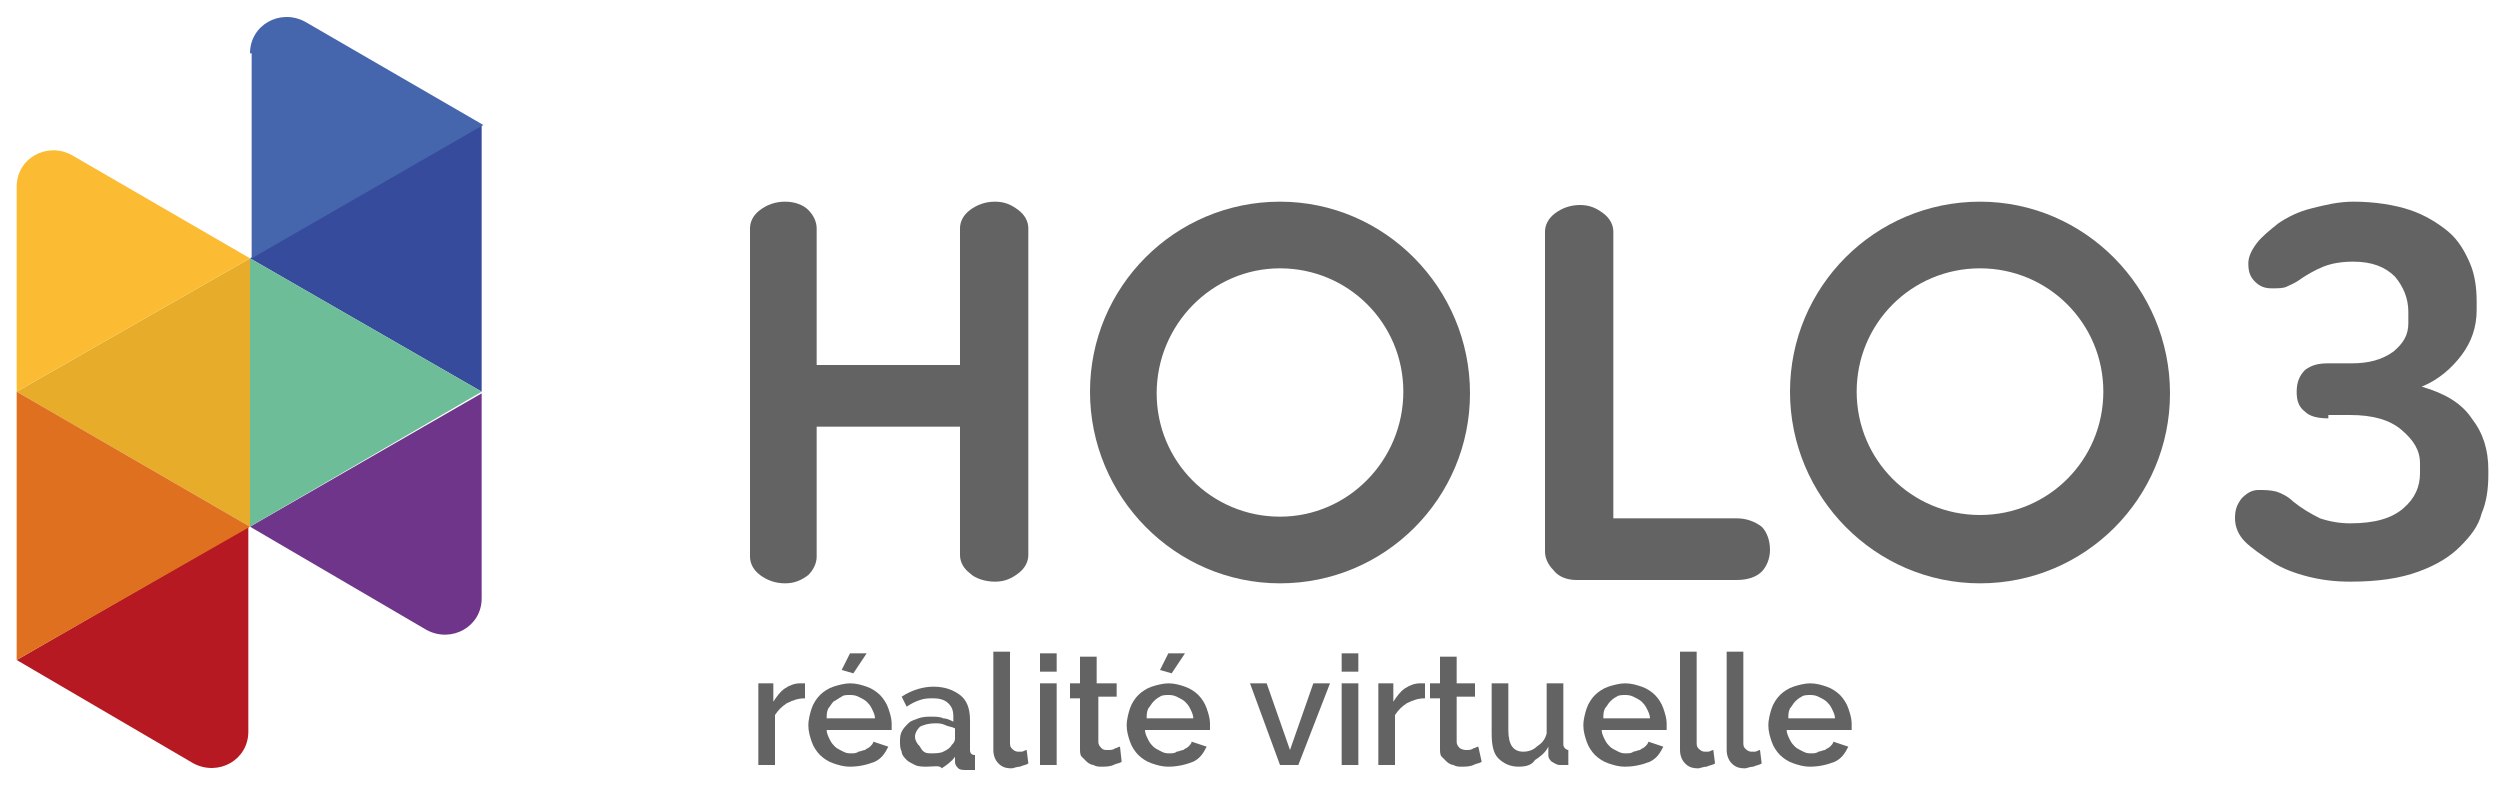 <?xml version="1.0" encoding="utf-8"?>
<!-- Generator: Adobe Illustrator 21.0.2, SVG Export Plug-In . SVG Version: 6.00 Build 0)  -->
<svg version="1.1" id="Calque_1" xmlns="http://www.w3.org/2000/svg" xmlns:xlink="http://www.w3.org/1999/xlink" x="0px" y="0px"
	 viewBox="0 0 150 47.2" style="enable-background:new 0 0 150 47.2;" xml:space="preserve">
<style type="text/css">
	.st0{fill:#B71923;}
	.st1{fill:#364B9B;}
	.st2{fill:#E7AC29;}
	.st3{fill:#4565AD;}
	.st4{fill:#6E358B;}
	.st5{fill:#6CBD98;}
	.st6{fill:#DE701F;}
	.st7{fill:#FBBC33;}
	.st8{fill:#646363;}
</style>
<path class="st0" d="M1,39.6L1,39.6l13.9-8v12.3c0,1.7-1.8,2.7-3.3,1.9L1,39.6z"/>
<polygon class="st1" points="28.9,7.5 28.9,23.5 28.9,23.5 15,15.5 15,15.5 "/>
<polygon class="st2" points="15,15.5 15,31.6 15,31.6 1,23.5 1,23.5 "/>
<path class="st3" d="M15,3.2c0-1.7,1.8-2.7,3.3-1.9l10.7,6.2v0l-13.9,8V3.2z"/>
<path class="st4" d="M15,31.6l13.9-8v12.3c0,1.7-1.8,2.7-3.3,1.9L15,31.6z"/>
<polygon class="st5" points="15,31.6 15,15.5 15,15.5 28.9,23.5 28.9,23.5 "/>
<polygon class="st6" points="1,39.6 1,23.5 1,23.5 15,31.6 15,31.6 "/>
<path class="st7" d="M15,15.5L15,15.5L1,23.5V11.2c0-1.7,1.8-2.7,3.3-1.9L15,15.5z"/>
<path class="st8" d="M57.6,25.6H49v7.8c0,0.4-0.2,0.8-0.5,1.1c-0.4,0.3-0.8,0.5-1.4,0.5c-0.6,0-1.1-0.2-1.5-0.5
	c-0.4-0.3-0.6-0.7-0.6-1.1V13.7c0-0.4,0.2-0.8,0.6-1.1s0.9-0.5,1.5-0.5c0.6,0,1.1,0.2,1.4,0.5s0.5,0.7,0.5,1.1v8.2h8.6v-8.2
	c0-0.4,0.2-0.8,0.6-1.1c0.4-0.3,0.9-0.5,1.5-0.5c0.6,0,1,0.2,1.4,0.5c0.4,0.3,0.6,0.7,0.6,1.1v19.6c0,0.4-0.2,0.8-0.6,1.1
	c-0.4,0.3-0.8,0.5-1.4,0.5c-0.6,0-1.2-0.2-1.5-0.5c-0.4-0.3-0.6-0.7-0.6-1.1V25.6z"/>
<path class="st8" d="M92.7,13.9c0-0.4,0.2-0.8,0.6-1.1c0.4-0.3,0.9-0.5,1.5-0.5c0.6,0,1,0.2,1.4,0.5c0.4,0.3,0.6,0.7,0.6,1.1v17.2
	h7.4c0.6,0,1.1,0.2,1.5,0.5c0.3,0.3,0.5,0.8,0.5,1.4c0,0.5-0.2,1-0.5,1.3c-0.3,0.3-0.8,0.5-1.5,0.5h-9.6c-0.6,0-1.1-0.2-1.4-0.6
	c-0.3-0.3-0.5-0.7-0.5-1.1V13.9z"/>
<path class="st8" d="M139.7,25.1c-0.6,0-1.1-0.1-1.4-0.4c-0.4-0.3-0.5-0.7-0.5-1.2c0-0.6,0.2-1,0.5-1.3c0.4-0.3,0.8-0.4,1.4-0.4h1.4
	c1,0,1.8-0.2,2.5-0.7c0.6-0.5,0.9-1,0.9-1.7v-0.7c0-0.8-0.3-1.5-0.8-2.1c-0.6-0.6-1.4-0.9-2.5-0.9c-0.7,0-1.3,0.1-1.8,0.3
	c-0.5,0.2-1,0.5-1.3,0.7c-0.4,0.3-0.7,0.4-0.9,0.5c-0.2,0.1-0.5,0.1-0.9,0.1c-0.4,0-0.7-0.1-1-0.4c-0.3-0.3-0.4-0.6-0.4-1.1
	c0-0.4,0.2-0.8,0.5-1.2c0.3-0.4,0.8-0.8,1.3-1.2c0.6-0.4,1.2-0.7,2-0.9c0.8-0.2,1.6-0.4,2.5-0.4c1.3,0,2.5,0.2,3.4,0.5
	c0.9,0.3,1.7,0.8,2.3,1.3c0.6,0.5,1,1.2,1.3,1.9c0.3,0.7,0.4,1.5,0.4,2.3v0.5c0,1-0.3,1.9-0.9,2.7c-0.6,0.8-1.4,1.5-2.4,1.9
	c1.4,0.4,2.4,1,3,1.9c0.7,0.9,1,1.9,1,3.1v0.3c0,0.8-0.1,1.6-0.4,2.3c-0.2,0.8-0.7,1.4-1.3,2c-0.6,0.6-1.4,1.1-2.5,1.5
	c-1.1,0.4-2.4,0.6-4.1,0.6c-0.9,0-1.7-0.1-2.5-0.3c-0.8-0.2-1.6-0.5-2.2-0.9c-0.6-0.4-1.2-0.8-1.6-1.2c-0.4-0.4-0.6-0.9-0.6-1.4
	c0-0.5,0.1-0.8,0.4-1.2c0.3-0.3,0.6-0.5,1-0.5c0.4,0,0.7,0,1.1,0.1c0.3,0.1,0.7,0.3,1,0.6c0.5,0.4,1,0.7,1.6,1
	c0.6,0.2,1.2,0.3,1.8,0.3c1.5,0,2.5-0.3,3.2-0.9c0.7-0.6,1-1.3,1-2.1v-0.6c0-0.8-0.4-1.4-1.1-2c-0.7-0.6-1.7-0.9-3.1-0.9H139.7z"/>
<path class="st8" d="M76.8,16.1c4.1,0,7.4,3.3,7.4,7.4S80.9,31,76.8,31s-7.4-3.3-7.4-7.4S72.7,16.1,76.8,16.1 M76.8,12.1
	c-6.3,0-11.4,5.1-11.4,11.4S70.5,35,76.8,35c6.3,0,11.4-5.1,11.4-11.4S83.1,12.1,76.8,12.1L76.8,12.1z"/>
<path class="st8" d="M118.8,16.1c4.1,0,7.4,3.3,7.4,7.4s-3.3,7.4-7.4,7.4c-4.1,0-7.4-3.3-7.4-7.4S114.7,16.1,118.8,16.1 M118.8,12.1
	c-6.3,0-11.4,5.1-11.4,11.4S112.5,35,118.8,35c6.3,0,11.4-5.1,11.4-11.4S125.1,12.1,118.8,12.1L118.8,12.1z"/>
<g>
	<path class="st8" d="M48.3,41.9c-0.4,0-0.7,0.1-1.1,0.3c-0.3,0.2-0.5,0.4-0.7,0.7v3h-1V41h0.9v1.1c0.2-0.3,0.4-0.6,0.7-0.8
		c0.3-0.2,0.6-0.3,0.9-0.3c0.1,0,0.1,0,0.2,0s0.1,0,0.1,0V41.9z"/>
	<path class="st8" d="M51,46c-0.4,0-0.7-0.1-1-0.2c-0.3-0.1-0.6-0.3-0.8-0.5c-0.2-0.2-0.4-0.5-0.5-0.8c-0.1-0.3-0.2-0.6-0.2-1
		c0-0.3,0.1-0.7,0.2-1s0.3-0.6,0.5-0.8c0.2-0.2,0.5-0.4,0.8-0.5c0.3-0.1,0.7-0.2,1-0.2c0.4,0,0.7,0.1,1,0.2c0.3,0.1,0.6,0.3,0.8,0.5
		c0.2,0.2,0.4,0.5,0.5,0.8c0.1,0.3,0.2,0.6,0.2,0.9c0,0.1,0,0.1,0,0.2c0,0.1,0,0.1,0,0.2h-3.9c0,0.2,0.1,0.4,0.2,0.6
		c0.1,0.2,0.2,0.3,0.3,0.4c0.1,0.1,0.3,0.2,0.5,0.3c0.2,0.1,0.3,0.1,0.5,0.1c0.1,0,0.3,0,0.4-0.1c0.1,0,0.3-0.1,0.4-0.1
		c0.1-0.1,0.2-0.1,0.3-0.2c0.1-0.1,0.2-0.2,0.2-0.3l0.9,0.3c-0.2,0.4-0.4,0.7-0.8,0.9C52,45.9,51.5,46,51,46z M52.5,43.1
		c0-0.2-0.1-0.4-0.2-0.6c-0.1-0.2-0.2-0.3-0.3-0.4c-0.1-0.1-0.3-0.2-0.5-0.3c-0.2-0.1-0.4-0.1-0.5-0.1c-0.2,0-0.4,0-0.5,0.1
		c-0.2,0.1-0.3,0.2-0.5,0.3c-0.1,0.1-0.2,0.3-0.3,0.4c-0.1,0.2-0.1,0.4-0.1,0.6H52.5z M51.2,40.4l-0.7-0.2l0.5-1h1L51.2,40.4z"/>
	<path class="st8" d="M55.6,46c-0.2,0-0.5,0-0.7-0.1c-0.2-0.1-0.4-0.2-0.5-0.3c-0.1-0.1-0.3-0.3-0.3-0.5C54,44.9,54,44.7,54,44.5
		c0-0.2,0-0.4,0.1-0.6c0.1-0.2,0.2-0.3,0.4-0.5s0.4-0.2,0.6-0.3c0.3-0.1,0.5-0.1,0.8-0.1c0.2,0,0.5,0,0.7,0.1c0.2,0,0.4,0.1,0.6,0.2
		v-0.3c0-0.4-0.1-0.6-0.3-0.8c-0.2-0.2-0.5-0.3-0.9-0.3c-0.3,0-0.5,0-0.8,0.1c-0.3,0.1-0.5,0.2-0.8,0.4l-0.3-0.6
		c0.6-0.4,1.3-0.6,1.9-0.6c0.7,0,1.2,0.2,1.6,0.5c0.4,0.3,0.6,0.8,0.6,1.5v1.8c0,0.2,0.1,0.3,0.3,0.3v0.9c-0.1,0-0.2,0-0.3,0
		c-0.1,0-0.1,0-0.2,0c-0.2,0-0.4,0-0.5-0.1c-0.1-0.1-0.2-0.2-0.2-0.4l0-0.3c-0.2,0.3-0.5,0.5-0.8,0.7C56.4,45.9,56,46,55.6,46z
		 M55.9,45.2c0.2,0,0.5,0,0.7-0.1c0.2-0.1,0.4-0.2,0.5-0.4c0.1-0.1,0.2-0.2,0.2-0.4v-0.6c-0.2-0.1-0.4-0.1-0.6-0.2s-0.4-0.1-0.6-0.1
		c-0.4,0-0.7,0.1-0.9,0.2c-0.2,0.2-0.3,0.4-0.3,0.6c0,0.2,0.1,0.4,0.3,0.6C55.4,45.2,55.6,45.2,55.9,45.2z"/>
	<path class="st8" d="M59.6,39.1h1v5.4c0,0.2,0,0.3,0.1,0.4c0.1,0.1,0.2,0.2,0.4,0.2c0.1,0,0.1,0,0.2,0c0.1,0,0.2-0.1,0.3-0.1
		l0.1,0.8c-0.1,0.1-0.3,0.1-0.5,0.2c-0.2,0-0.4,0.1-0.5,0.1c-0.4,0-0.6-0.1-0.8-0.3c-0.2-0.2-0.3-0.5-0.3-0.8V39.1z"/>
	<path class="st8" d="M62.4,40.3v-1.1h1v1.1H62.4z M62.4,45.9V41h1v4.9H62.4z"/>
	<path class="st8" d="M67.3,45.7c-0.1,0.1-0.3,0.1-0.5,0.2S66.3,46,66.1,46c-0.2,0-0.3,0-0.5-0.1c-0.1,0-0.3-0.1-0.4-0.2
		c-0.1-0.1-0.2-0.2-0.3-0.3c-0.1-0.1-0.1-0.3-0.1-0.5v-3h-0.6V41h0.6v-1.6h1V41H67v0.8h-1.1v2.7c0,0.2,0.1,0.3,0.2,0.4
		c0.1,0.1,0.2,0.1,0.4,0.1c0.1,0,0.3,0,0.4-0.1c0.1,0,0.2-0.1,0.3-0.1L67.3,45.7z"/>
	<path class="st8" d="M70.1,46c-0.4,0-0.7-0.1-1-0.2c-0.3-0.1-0.6-0.3-0.8-0.5c-0.2-0.2-0.4-0.5-0.5-0.8c-0.1-0.3-0.2-0.6-0.2-1
		c0-0.3,0.1-0.7,0.2-1c0.1-0.3,0.3-0.6,0.5-0.8c0.2-0.2,0.5-0.4,0.8-0.5c0.3-0.1,0.7-0.2,1-0.2c0.4,0,0.7,0.1,1,0.2
		c0.3,0.1,0.6,0.3,0.8,0.5c0.2,0.2,0.4,0.5,0.5,0.8c0.1,0.3,0.2,0.6,0.2,0.9c0,0.1,0,0.1,0,0.2c0,0.1,0,0.1,0,0.2h-3.9
		c0,0.2,0.1,0.4,0.2,0.6c0.1,0.2,0.2,0.3,0.3,0.4c0.1,0.1,0.3,0.2,0.5,0.3c0.2,0.1,0.3,0.1,0.5,0.1c0.1,0,0.3,0,0.4-0.1
		c0.1,0,0.3-0.1,0.4-0.1c0.1-0.1,0.2-0.1,0.3-0.2c0.1-0.1,0.2-0.2,0.2-0.3l0.9,0.3c-0.2,0.4-0.4,0.7-0.8,0.9
		C71.1,45.9,70.6,46,70.1,46z M71.6,43.1c0-0.2-0.1-0.4-0.2-0.6c-0.1-0.2-0.2-0.3-0.3-0.4c-0.1-0.1-0.3-0.2-0.5-0.3
		c-0.2-0.1-0.4-0.1-0.5-0.1s-0.4,0-0.5,0.1c-0.2,0.1-0.3,0.2-0.4,0.3c-0.1,0.1-0.2,0.3-0.3,0.4c-0.1,0.2-0.1,0.4-0.1,0.6H71.6z
		 M70.3,40.4l-0.7-0.2l0.5-1h1L70.3,40.4z"/>
	<path class="st8" d="M76.8,45.9L75,41h1l1.4,4l1.4-4h1l-1.9,4.9H76.8z"/>
	<path class="st8" d="M80.5,40.3v-1.1h1v1.1H80.5z M80.5,45.9V41h1v4.9H80.5z"/>
	<path class="st8" d="M85.5,41.9c-0.4,0-0.7,0.1-1.1,0.3c-0.3,0.2-0.5,0.4-0.7,0.7v3h-1V41h0.9v1.1c0.2-0.3,0.4-0.6,0.7-0.8
		c0.3-0.2,0.6-0.3,0.9-0.3c0.1,0,0.1,0,0.2,0c0,0,0.1,0,0.1,0V41.9z"/>
	<path class="st8" d="M88.9,45.7c-0.1,0.1-0.3,0.1-0.5,0.2S87.9,46,87.7,46c-0.2,0-0.3,0-0.5-0.1c-0.1,0-0.3-0.1-0.4-0.2
		c-0.1-0.1-0.2-0.2-0.3-0.3c-0.1-0.1-0.1-0.3-0.1-0.5v-3h-0.6V41h0.6v-1.6h1V41h1.1v0.8h-1.1v2.7c0,0.2,0.1,0.3,0.2,0.4
		C87.8,45,87.9,45,88,45c0.1,0,0.3,0,0.4-0.1c0.1,0,0.2-0.1,0.3-0.1L88.9,45.7z"/>
	<path class="st8" d="M91.1,46c-0.5,0-0.9-0.2-1.2-0.5c-0.3-0.3-0.4-0.8-0.4-1.5v-3h1v2.8c0,0.9,0.3,1.3,0.9,1.3
		c0.3,0,0.6-0.1,0.8-0.3c0.3-0.2,0.5-0.4,0.6-0.8v-3h1v3.6c0,0.1,0,0.2,0.1,0.3c0,0,0.1,0.1,0.2,0.1v0.9c-0.1,0-0.2,0-0.3,0
		c-0.1,0-0.1,0-0.2,0c-0.2,0-0.3-0.1-0.5-0.2c-0.1-0.1-0.2-0.2-0.2-0.4l0-0.5c-0.2,0.4-0.5,0.6-0.8,0.8C91.9,45.9,91.6,46,91.1,46z"
		/>
	<path class="st8" d="M97.5,46c-0.4,0-0.7-0.1-1-0.2c-0.3-0.1-0.6-0.3-0.8-0.5c-0.2-0.2-0.4-0.5-0.5-0.8c-0.1-0.3-0.2-0.6-0.2-1
		c0-0.3,0.1-0.7,0.2-1c0.1-0.3,0.3-0.6,0.5-0.8c0.2-0.2,0.5-0.4,0.8-0.5c0.3-0.1,0.7-0.2,1-0.2c0.4,0,0.7,0.1,1,0.2
		c0.3,0.1,0.6,0.3,0.8,0.5c0.2,0.2,0.4,0.5,0.5,0.8c0.1,0.3,0.2,0.6,0.2,0.9c0,0.1,0,0.1,0,0.2c0,0.1,0,0.1,0,0.2h-3.9
		c0,0.2,0.1,0.4,0.2,0.6c0.1,0.2,0.2,0.3,0.3,0.4c0.1,0.1,0.3,0.2,0.5,0.3c0.2,0.1,0.3,0.1,0.5,0.1c0.1,0,0.3,0,0.4-0.1
		c0.1,0,0.3-0.1,0.4-0.1c0.1-0.1,0.2-0.1,0.3-0.2c0.1-0.1,0.2-0.2,0.2-0.3l0.9,0.3c-0.2,0.4-0.4,0.7-0.8,0.9
		C98.5,45.9,98,46,97.5,46z M99,43.1c0-0.2-0.1-0.4-0.2-0.6c-0.1-0.2-0.2-0.3-0.3-0.4c-0.1-0.1-0.3-0.2-0.5-0.3
		c-0.2-0.1-0.4-0.1-0.5-0.1s-0.4,0-0.5,0.1c-0.2,0.1-0.3,0.2-0.4,0.3c-0.1,0.1-0.2,0.3-0.3,0.4c-0.1,0.2-0.1,0.4-0.1,0.6H99z"/>
	<path class="st8" d="M100.8,39.1h1v5.4c0,0.2,0,0.3,0.1,0.4c0.1,0.1,0.2,0.2,0.4,0.2c0.1,0,0.1,0,0.2,0c0.1,0,0.2-0.1,0.3-0.1
		l0.1,0.8c-0.1,0.1-0.3,0.1-0.5,0.2c-0.2,0-0.4,0.1-0.5,0.1c-0.4,0-0.6-0.1-0.8-0.3c-0.2-0.2-0.3-0.5-0.3-0.8V39.1z"/>
	<path class="st8" d="M103.6,39.1h1v5.4c0,0.2,0,0.3,0.1,0.4c0.1,0.1,0.2,0.2,0.4,0.2c0.1,0,0.1,0,0.2,0c0.1,0,0.2-0.1,0.3-0.1
		l0.1,0.8c-0.1,0.1-0.3,0.1-0.5,0.2c-0.2,0-0.4,0.1-0.5,0.1c-0.4,0-0.6-0.1-0.8-0.3c-0.2-0.2-0.3-0.5-0.3-0.8V39.1z"/>
	<path class="st8" d="M108.6,46c-0.4,0-0.7-0.1-1-0.2c-0.3-0.1-0.6-0.3-0.8-0.5c-0.2-0.2-0.4-0.5-0.5-0.8c-0.1-0.3-0.2-0.6-0.2-1
		c0-0.3,0.1-0.7,0.2-1c0.1-0.3,0.3-0.6,0.5-0.8c0.2-0.2,0.5-0.4,0.8-0.5s0.7-0.2,1-0.2c0.4,0,0.7,0.1,1,0.2c0.3,0.1,0.6,0.3,0.8,0.5
		c0.2,0.2,0.4,0.5,0.5,0.8c0.1,0.3,0.2,0.6,0.2,0.9c0,0.1,0,0.1,0,0.2c0,0.1,0,0.1,0,0.2h-3.9c0,0.2,0.1,0.4,0.2,0.6
		c0.1,0.2,0.2,0.3,0.3,0.4c0.1,0.1,0.3,0.2,0.5,0.3c0.2,0.1,0.3,0.1,0.5,0.1c0.1,0,0.3,0,0.4-0.1c0.1,0,0.3-0.1,0.4-0.1
		c0.1-0.1,0.2-0.1,0.3-0.2c0.1-0.1,0.2-0.2,0.2-0.3l0.9,0.3c-0.2,0.4-0.4,0.7-0.8,0.9C109.6,45.9,109.1,46,108.6,46z M110.1,43.1
		c0-0.2-0.1-0.4-0.2-0.6c-0.1-0.2-0.2-0.3-0.3-0.4c-0.1-0.1-0.3-0.2-0.5-0.3c-0.2-0.1-0.4-0.1-0.5-0.1s-0.4,0-0.5,0.1
		c-0.2,0.1-0.3,0.2-0.4,0.3c-0.1,0.1-0.2,0.3-0.3,0.4c-0.1,0.2-0.1,0.4-0.1,0.6H110.1z"/>
</g>
</svg>
